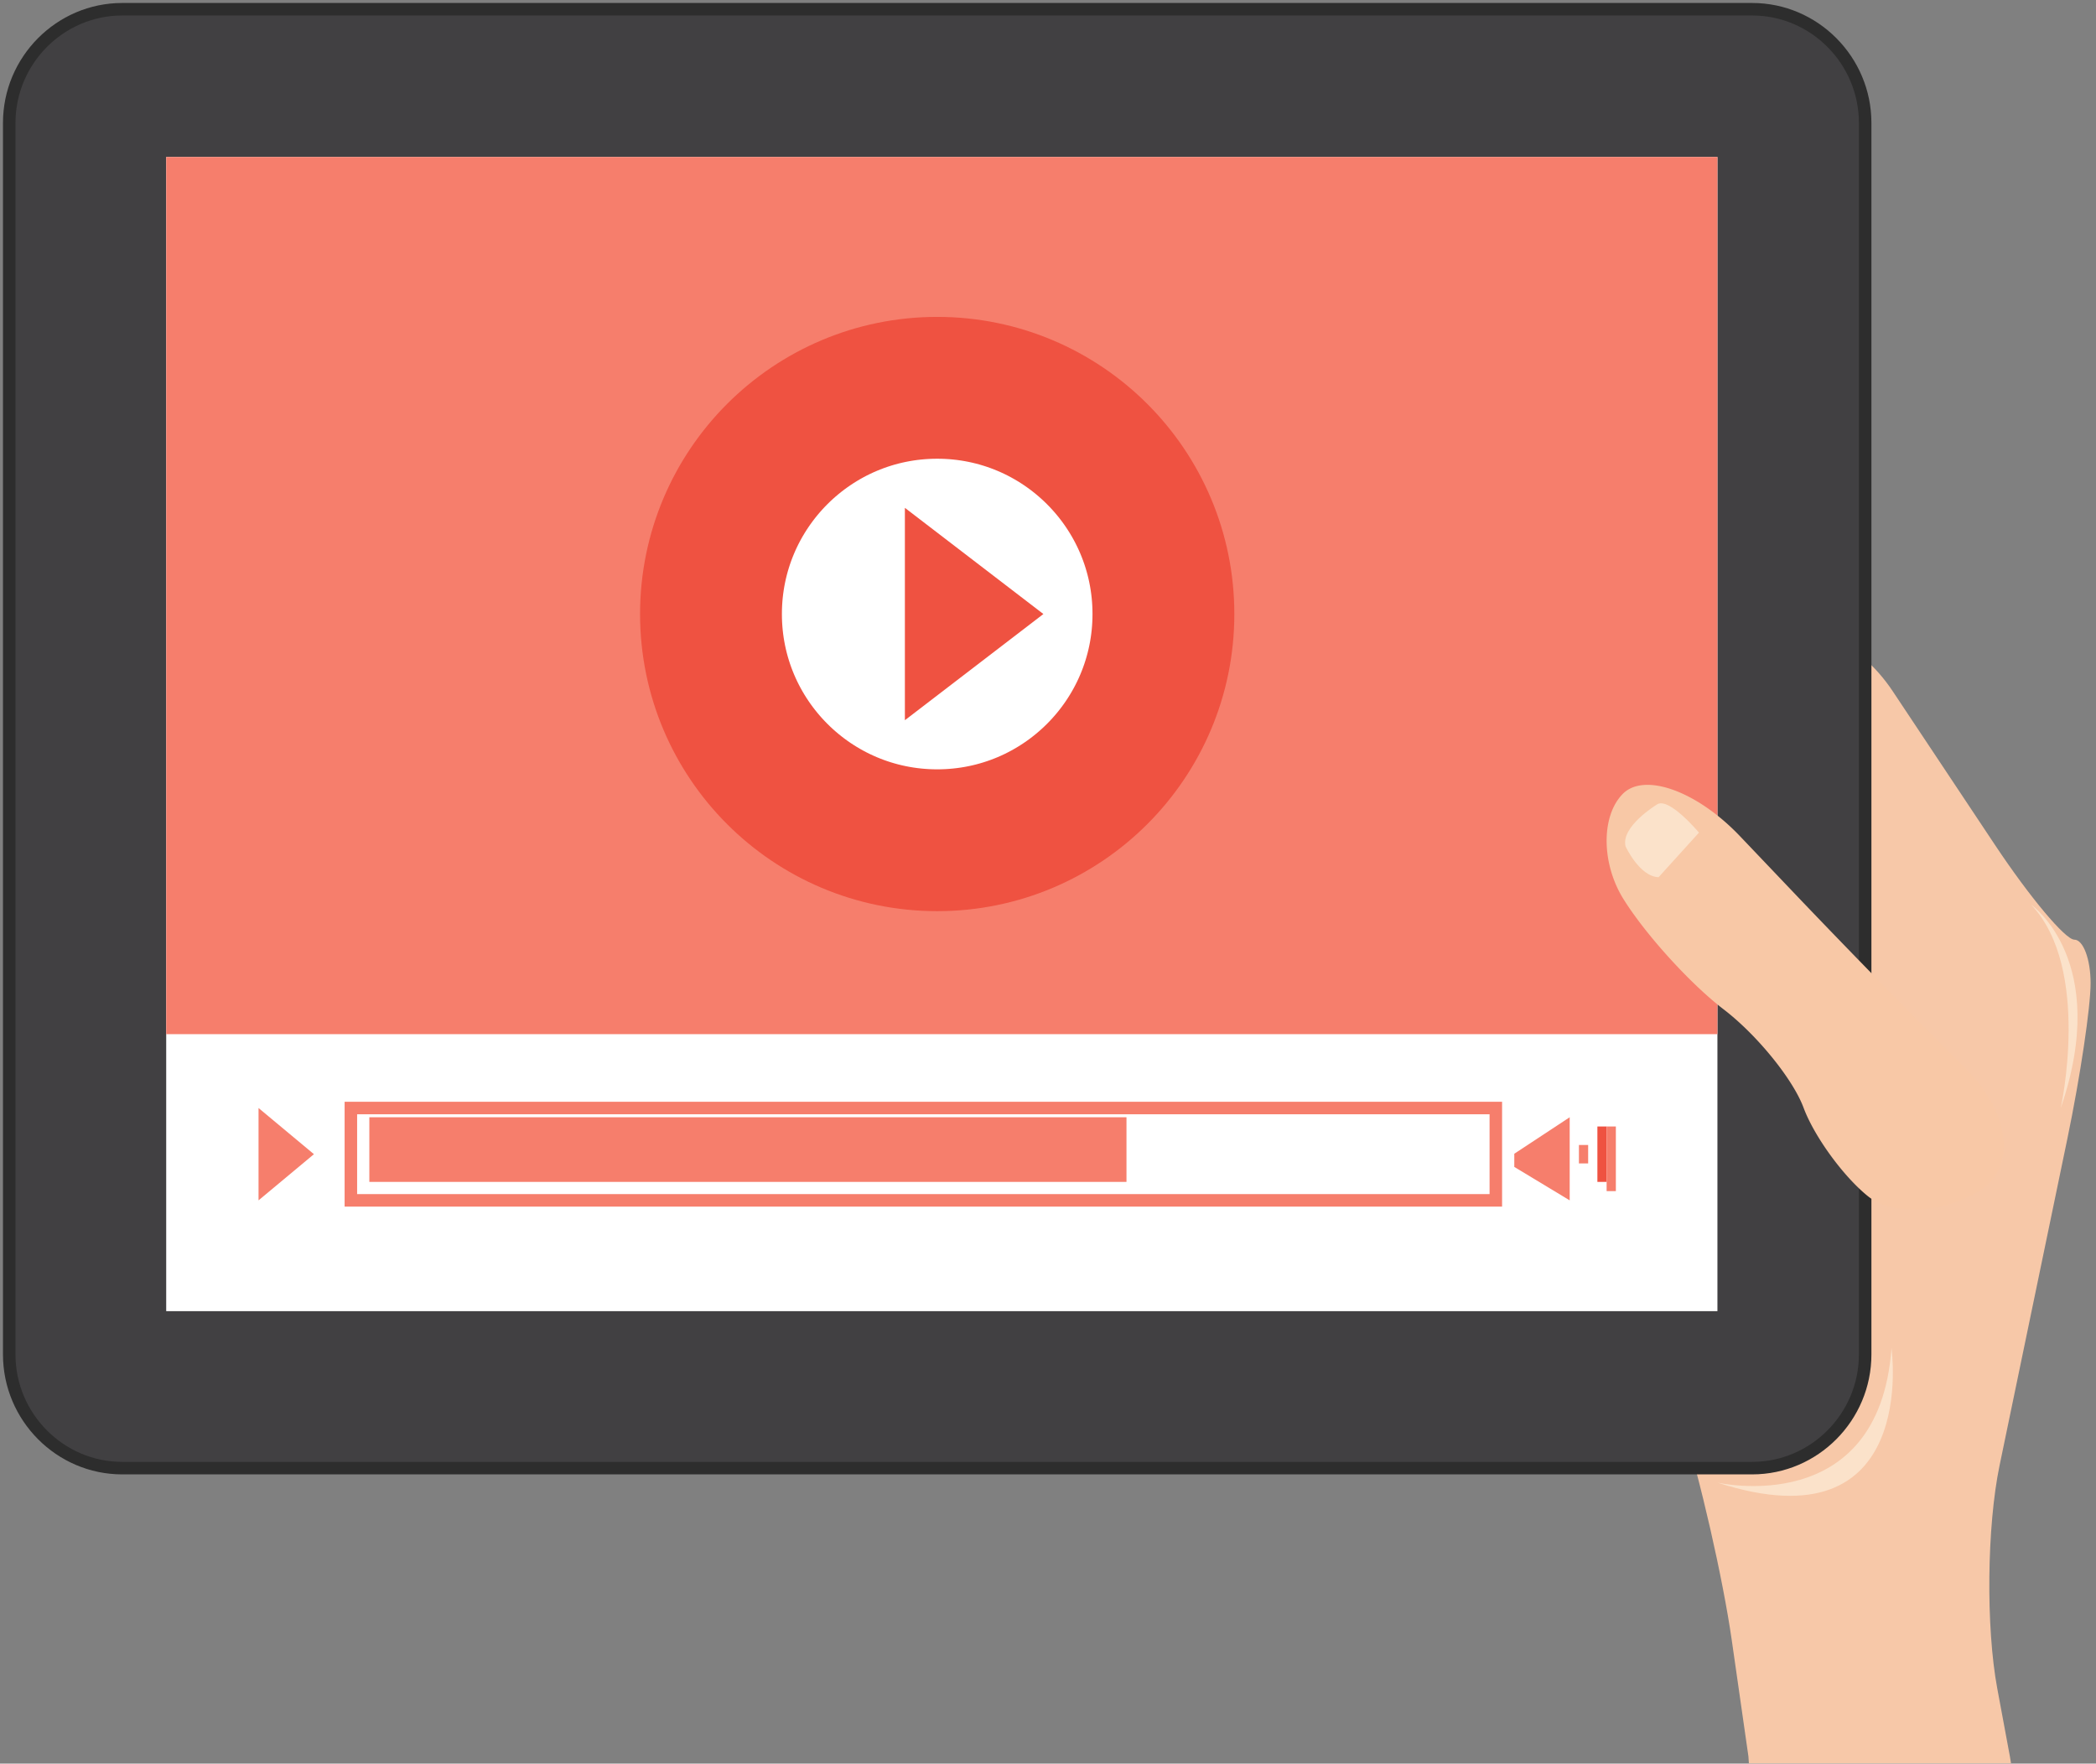 <svg xmlns="http://www.w3.org/2000/svg" xmlns:xlink="http://www.w3.org/1999/xlink" width="227" height="191" viewBox="0 0 227 191"><rect x="0" y="0" width="227" height="191" fill="#808080" stroke="none"/><defs><path id="a" d="M.355.125h47.523V153H.355z"></path></defs><g fill="none" fill-rule="evenodd"><g transform="translate(180 68)"><mask id="b" fill="#fff"><use xlink:href="#a"></use></mask><path fill="#F7C8A8" d="M37.859 123.6c-.033-.428-.088-.86-.17-1.3l-1.382-7.434c-1.239-6.658-1.126-17.53.25-24.16l7.356-35.451c1.376-6.631 2.502-14.179 2.502-16.774 0-2.594-.795-4.717-1.766-4.717s-4.833-4.61-8.582-10.246L24.982 6.856c-3.75-5.635-9.863-8.254-13.586-5.822C7.674 3.466 5.713 10.89 7.04 17.531l1.065 5.338c1.325 6.64.71 17.347-1.368 23.791L1.932 61.558C-.146 68.002-.174 78.557 1.87 85.012l.222.704c2.043 6.456 4.5 17.222 5.462 23.926l1.802 12.575L11.444 153h36.434l-10.02-29.4z" mask="url(#b)"></path></g><path fill="#414042" d="M202 146.69c0 6.77-5.506 12.31-12.236 12.31H13.236C6.506 159 1 153.46 1 146.69V13.31C1 6.54 6.506 1 13.236 1h176.528C196.494 1 202 6.54 202 13.31v133.38z"></path><path stroke="#2D2D2D" stroke-width="1.355" d="M202 146.69c0 6.77-5.506 12.31-12.236 12.31H13.236C6.506 159 1 153.46 1 146.69V13.31C1 6.54 6.506 1 13.236 1h176.528C196.494 1 202 6.54 202 13.31v133.38z"></path><path fill="#FFF" d="M18 142h168V17H18z"></path><path fill="#F67E6C" d="M18 112h168V17H18z"></path><path fill="#FFF" d="M126 66.5c0 13.53-10.969 24.5-24.5 24.5C87.97 91 77 80.03 77 66.5S87.97 42 101.5 42c13.531 0 24.5 10.97 24.5 24.5"></path><path stroke="#EF5241" stroke-width="15.361" d="M126 66.5c0 13.53-10.969 24.5-24.5 24.5C87.97 91 77 80.03 77 66.5S87.97 42 101.5 42c13.531 0 24.5 10.97 24.5 24.5z"></path><path fill="#EF5241" d="M98 55v23l15-11.5z"></path><path fill="#F67E6C" d="M28 120v10l6-5z"></path><path fill="#FFF" d="M38 130h124v-10H38z"></path><path stroke="#F67E6C" stroke-width="1.355" d="M38 130h124v-10H38z"></path><path fill="#F67E6C" d="M170 130l-6-3.622v-1.427l6-3.951zM171 126h1v-2h-1z"></path><path fill="#EF5241" d="M173 128h1v-6h-1z"></path><path fill="#F67E6C" d="M174 129h1v-7h-1zM40 128h82v-7H40z"></path><path fill="#F8C8A6" d="M214.386 128.96c3.993-2.475 3.337-8.408-1.457-13.184l-.59-.589a1139.218 1139.218 0 0 1-17.199-17.594l-6.7-7.037c-4.667-4.901-10.388-6.95-12.716-4.553-2.326 2.397-2.294 7.49.071 11.32 2.367 3.828 7.258 9.222 10.87 11.986 3.612 2.764 7.511 7.562 8.665 10.662 1.153 3.099 4.28 7.403 6.948 9.563 2.668 2.16 8.116 1.903 12.108-.573"></path><path fill="#FBE2CA" d="M179.436 87.136s-3.918 2.373-3.386 4.528c0 0 1.513 3.28 3.58 3.336l4.37-4.826s-3.295-3.948-4.564-3.038M220 98s8.663 6.04 3.183 22c0 0 3.33-15.08-3.183-22M186 160.567s17.512 4.065 18.85-14.567c0 0 3.101 21.68-18.85 14.567"></path></g></svg>